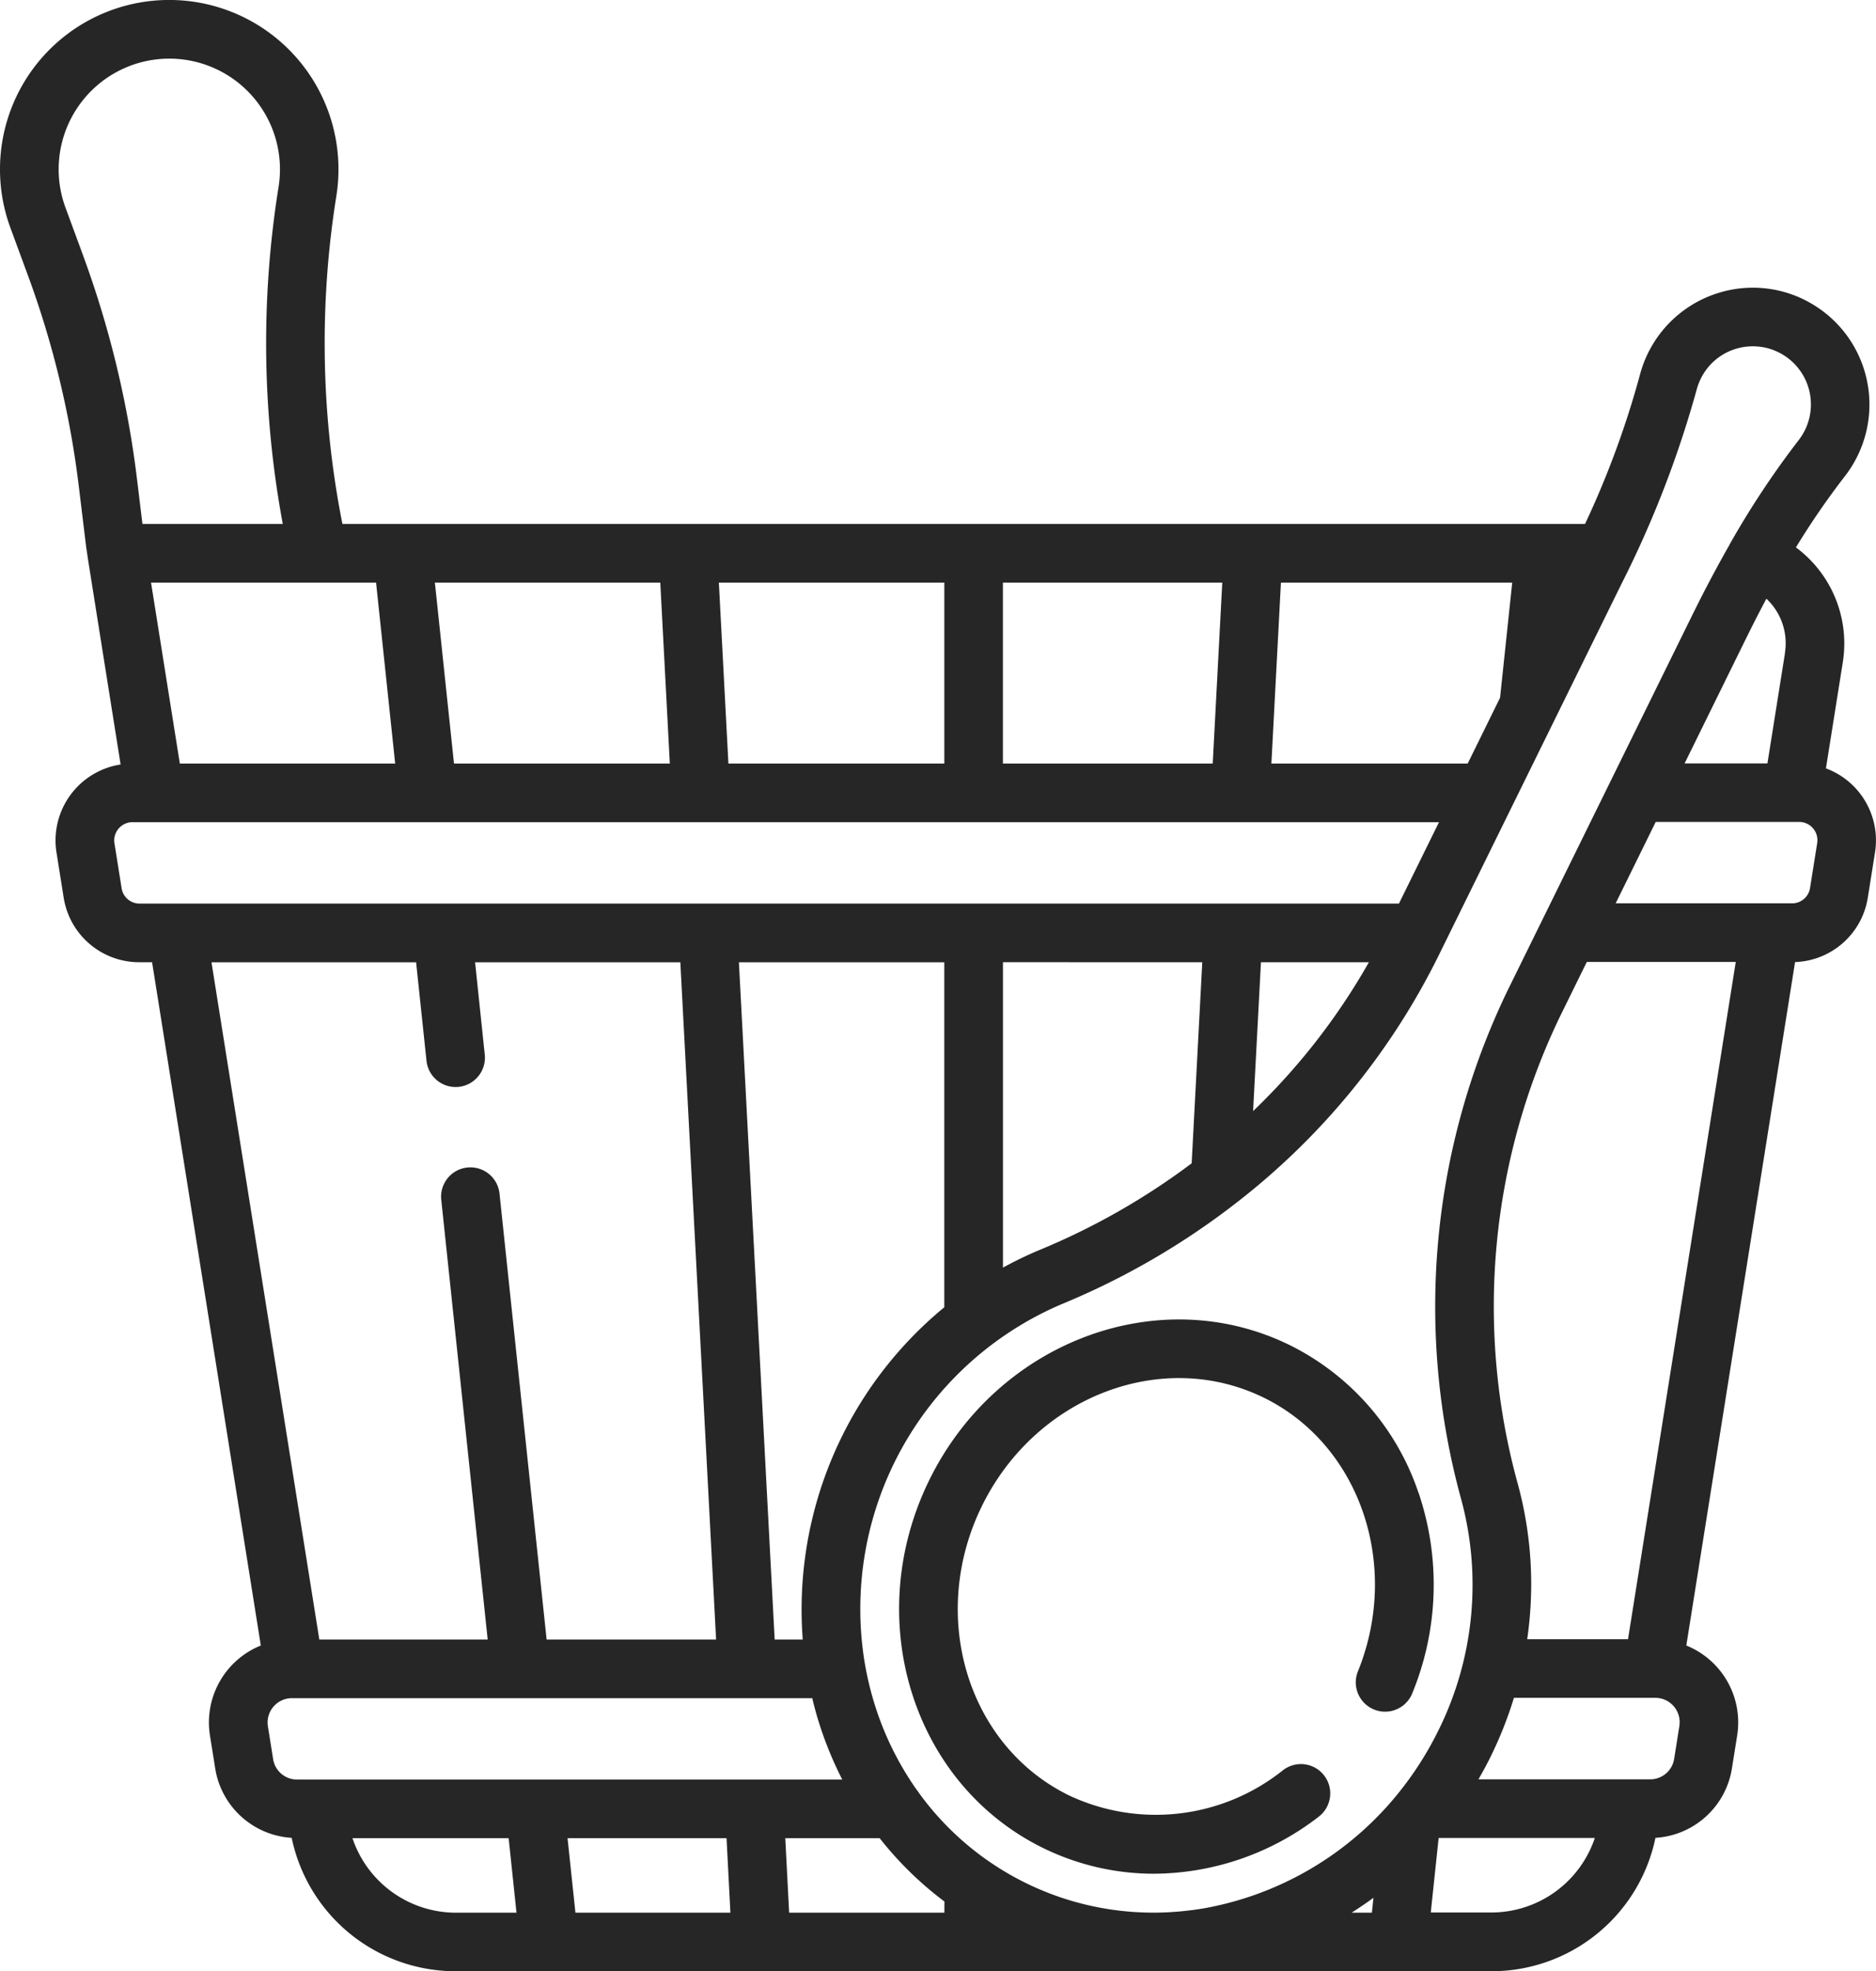 <svg xmlns="http://www.w3.org/2000/svg" width="97.09" height="101.958" viewBox="0 0 97.09 101.958">
  <g id="Gruppe_463" data-name="Gruppe 463" transform="translate(-779 -4397)">
    <path id="Pfad_1585" data-name="Pfad 1585" d="M205.375,149.887a3.967,3.967,0,0,0-1.639-1.145l.873-5.49a6.185,6.185,0,0,0-2.426-5.939,40.364,40.364,0,0,1,2.532-3.681,6.041,6.041,0,0,0-1.763-8.949,5.99,5.99,0,0,0-4.769-.535,6.047,6.047,0,0,0-4.073,4.235,47.177,47.177,0,0,1-2.841,7.717H126.958a48.137,48.137,0,0,1-.332-16.843l.022-.139a8.759,8.759,0,1,0-16.871,1.669l.912,2.476a48.4,48.4,0,0,1,2.625,10.877l.378,3.117.005.041.082.543v.015l1.7,10.685a3.975,3.975,0,0,0-3.318,4.553l.37,2.324a3.959,3.959,0,0,0,3.927,3.351h.65l5.627,35.341a4.29,4.29,0,0,0-2.632,4.654l.27,1.693a4.268,4.268,0,0,0,3.96,3.6,8.664,8.664,0,0,0,8.528,6.9h53.524a8.663,8.663,0,0,0,8.528-6.9,4.268,4.268,0,0,0,3.959-3.6l.27-1.693a4.291,4.291,0,0,0-2.632-4.654l5.628-35.349a3.954,3.954,0,0,0,3.767-3.344l.37-2.324a3.971,3.971,0,0,0-.9-3.206M175.53,139.133H187.5l-.629,5.955-1.676,3.405H175.036Zm-14.389,0h11.353l-.494,9.36H161.141Zm-3.032,0v9.36H146.935l-.494-9.36Zm-14.7,0,.494,9.36H132.733l-.989-9.36Zm-14.709,0,.989,9.36H118.544l-1.49-9.36Zm-15.162-16.919-.912-2.476A5.726,5.726,0,0,1,118,112.033a5.726,5.726,0,0,1,5.657,6.615l-.022.139a51.141,51.141,0,0,0,.237,17.314h-7.263l-.282-2.326a51.438,51.438,0,0,0-2.79-11.56m2.926,33.521a.939.939,0,0,1-.932-.795l-.37-2.324a.944.944,0,0,1,.931-1.092h67.618l-2.073,4.211H116.459Zm63.619,3.033a33.612,33.612,0,0,1-5.993,7.7l.407-7.7Zm-8.623,0-.549,10.4a35.907,35.907,0,0,1-7.855,4.475,19.565,19.565,0,0,0-1.911.92V158.768ZM150.782,193.8h-1.453l-1.851-35.029h10.63v17.844a20.24,20.24,0,0,0-7.326,17.185m-30.6-35.029h10.59l.538,5.095a1.516,1.516,0,0,0,1.506,1.357c.053,0,.107,0,.161-.008a1.517,1.517,0,0,0,1.348-1.668l-.5-4.775h10.622l1.851,35.029h-8.771l-2.44-23.082a1.516,1.516,0,0,0-3.015.319l2.405,22.763h-8.714Zm4.433,42.272h0a1.252,1.252,0,0,1-1.243-1.06l-.27-1.693a1.259,1.259,0,0,1,1.243-1.457h26.929c.1.422.214.843.345,1.26a19.178,19.178,0,0,0,1.208,2.951Zm8.25,6.886a5.65,5.65,0,0,1-5.386-3.854h8.082l.407,3.854Zm6.152,0-.407-3.854h8.228l.2,3.854Zm19.094,0h-8.033l-.2-3.854h4.885a17.946,17.946,0,0,0,3.352,3.275Zm22.126,0h-1.05c.385-.246.764-.5,1.131-.772Zm-8.514-.256-.013,0q-.374.069-.752.119h-.018c-.253.034-.507.061-.762.082h0c-.346.028-.693.046-1.038.051h-.344a14.975,14.975,0,0,1-11.988-6.174,1.515,1.515,0,0,0-.125-.173,15.846,15.846,0,0,1-2.172-4.4,16.56,16.56,0,0,1-.514-2.132c0-.019-.007-.039-.011-.059a17.134,17.134,0,0,1,10.227-18.546,38.829,38.829,0,0,0,9.077-5.282c.022-.016.042-.032.063-.049a36.765,36.765,0,0,0,10.33-12.67l9.452-19.2a54.336,54.336,0,0,0,3.911-10.087,3.011,3.011,0,0,1,.211-.563,2.979,2.979,0,0,1,1.817-1.547,3.006,3.006,0,0,1,3.635,4.074,3.058,3.058,0,0,1-.384.648,45.546,45.546,0,0,0-3.554,5.359l0,.007c-.012.02-.023.042-.035.062q-.209.368-.419.747l-.047.086q-.451.821-.9,1.692l-.087.17c-.144.284-.288.571-.433.863L187.27,160.21a37.575,37.575,0,0,0-2.392,26.407,16.93,16.93,0,0,1-1.2,11.888,17.335,17.335,0,0,1-2.576,3.838,16.7,16.7,0,0,1-9.379,5.327m29.895-64.9-.91,5.717h-4.287l3.149-6.4.005-.01q.249-.505.5-1l.054-.106q.251-.487.5-.958l.025-.046a3.15,3.15,0,0,1,.959,2.8m-15.228,65.151h-3.1l.407-3.854h8.083a5.65,5.65,0,0,1-5.387,3.854m9.762-9.64-.269,1.693a1.253,1.253,0,0,1-1.243,1.06h-8.886c.225-.391.443-.787.644-1.2a20.345,20.345,0,0,0,1.192-3.015h7.319a1.259,1.259,0,0,1,1.243,1.457m-2.657-4.489h-5.218a19.717,19.717,0,0,0-.469-7.969,34.544,34.544,0,0,1,2.185-24.278l1.369-2.782h7.709Zm9.791-41.18-.37,2.324a.939.939,0,0,1-.932.795h-9.129l2.073-4.211h7.426a.944.944,0,0,1,.931,1.092" transform="translate(669.763 4288)" fill="#262626"/>
    <path id="Pfad_1586" data-name="Pfad 1586" d="M265.515,307.743a13.21,13.21,0,0,0-6.652-7.632c-6.761-3.328-15.132-.206-18.66,6.961s-.9,15.7,5.864,19.034a13.024,13.024,0,0,0,5.768,1.34,14.032,14.032,0,0,0,8.518-2.951,1.516,1.516,0,0,0-1.843-2.408,10.549,10.549,0,0,1-11.1,1.3c-5.261-2.59-7.272-9.308-4.482-14.974s9.339-8.17,14.6-5.58c4.949,2.436,7.08,8.649,4.853,14.146a1.516,1.516,0,0,0,2.811,1.139,14.794,14.794,0,0,0,.328-10.373" transform="translate(586.897 4166.467)" fill="#262626"/>
  </g>
</svg>
